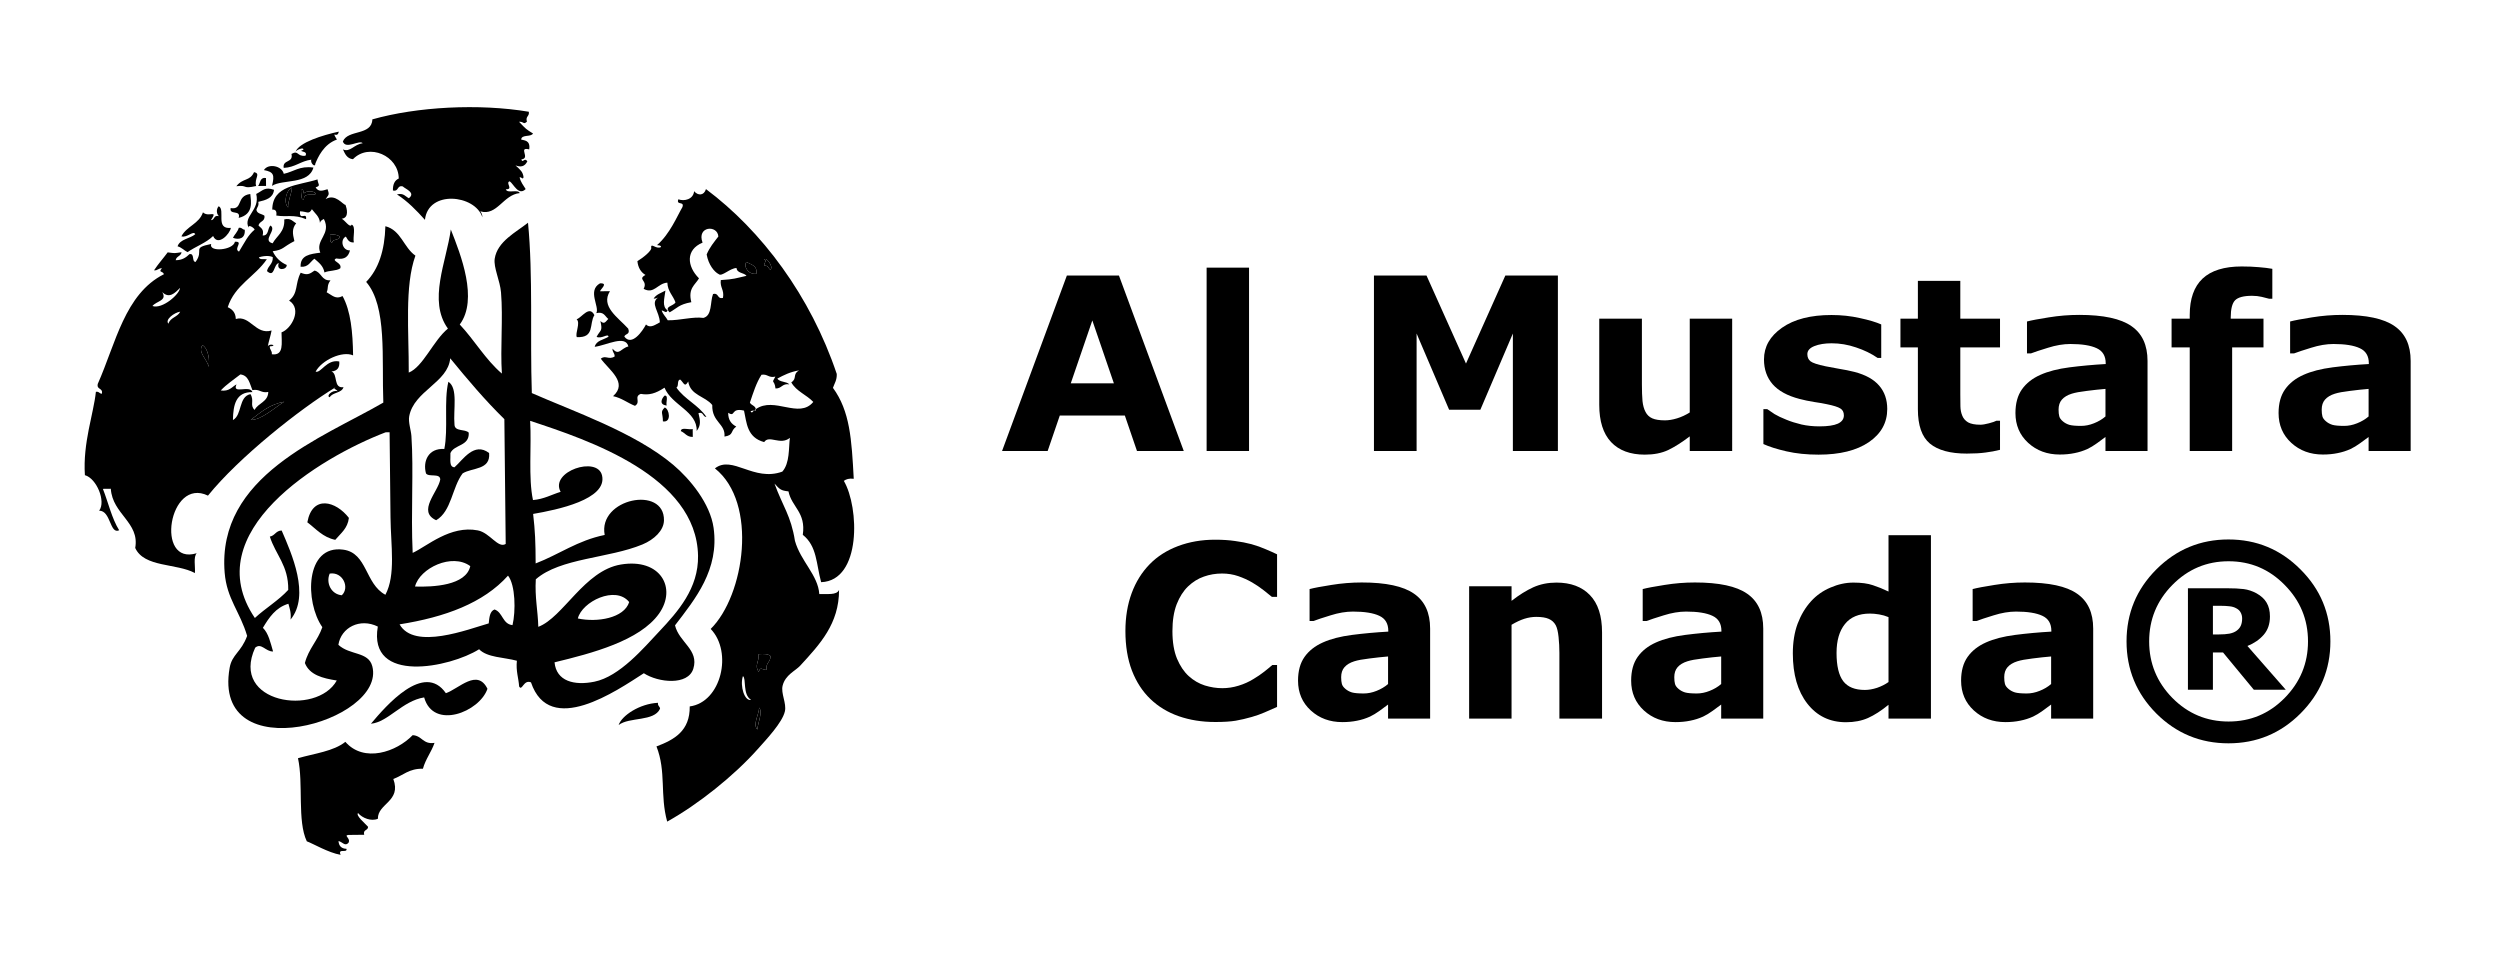 <?xml version="1.0" encoding="UTF-8" standalone="no"?>
<!-- Generator: Adobe Illustrator 27.0.0, SVG Export Plug-In . SVG Version: 6.00 Build 0)  -->

<svg
   version="1.1"
   id="Layer_1"
   x="0px"
   y="0px"
   viewBox="0 0 2762.5 1062.99"
   style="enable-background:new 0 0 2762.5 1062.99;"
   xml:space="preserve"
   sodipodi:docname="Al Mustafa Black logo ver.svg"
   inkscape:version="1.2.1 (9c6d41e410, 2022-07-14)"
   xmlns:inkscape="http://www.inkscape.org/namespaces/inkscape"
   xmlns:sodipodi="http://sodipodi.sourceforge.net/DTD/sodipodi-0.dtd"
   xmlns="http://www.w3.org/2000/svg"
   xmlns:svg="http://www.w3.org/2000/svg"><defs
   id="defs73" /><sodipodi:namedview
   id="namedview71"
   pagecolor="#ffffff"
   bordercolor="#000000"
   borderopacity="0.25"
   inkscape:showpageshadow="2"
   inkscape:pageopacity="0.0"
   inkscape:pagecheckerboard="0"
   inkscape:deskcolor="#d1d1d1"
   showgrid="false"
   inkscape:zoom="0.62795399"
   inkscape:cx="1423.6712"
   inkscape:cy="554.18073"
   inkscape:window-width="3440"
   inkscape:window-height="1377"
   inkscape:window-x="-8"
   inkscape:window-y="-8"
   inkscape:window-maximized="1"
   inkscape:current-layer="g68" />
<style
   type="text/css"
   id="style2">
	.st0{fill-rule:evenodd;clip-rule:evenodd;fill:#009B83;}
	.st1{fill-rule:evenodd;clip-rule:evenodd;fill:#0D9B83;}
	.st2{fill:#009B83;}
	.st3{font-family:'MyriadPro-Bold';}
	.st4{font-size:320px;}
</style>
<g
   id="g68">
	
	
	
	
	
	
	
	
	
	
	
	
	
	
	
	
	
	
	
	
	
	
	
	
	
	
	
	
	
	
	
	<g
   id="g2235"><path
     class="st0"
     d="M313.56,192.08c10.98-2.25,17.29-9.07,32.77-6.92c-5.21,19-34.15,12.68-45.76,20.2   c3.07-12.33,1.75-15.37-8.94-17.42C296.32,180.18,311.67,183.13,313.56,192.08L313.56,192.08z"
     id="path4"
     style="fill:#000000" /><path
     class="st0"
     d="M261.16,205.78c7.2-9.33,15.07-5.33,19.54-15.54c8,1.57-0.14,6.99,2.35,15.3   C267.03,209.22,274.42,204.09,261.16,205.78L261.16,205.78z"
     id="path6"
     style="fill:#000000" /><path
     class="st0"
     d="M293.9,196.67c0.03,2.92,0.06,5.84,0.09,8.76c-2.92,0.03-5.84,0.06-8.76,0.09   C287.79,202.24,287.03,195.72,293.9,196.67L293.9,196.67z"
     id="path8"
     style="fill:#000000" /><path
     class="st0"
     d="M276.58,214.38c0.77,8.2,4.03,22.32-12.85,26.41c2.77-9.47-10.46-2.6-8.88-10.85   C268.91,232.2,260.57,216.37,276.58,214.38L276.58,214.38z"
     id="path10"
     style="fill:#000000" /><path
     class="st0"
     d="M638.52,683.41c21.21,4.6,51.16-0.28,56.73-18.13C680.25,646.54,643.02,664.82,638.52,683.41L638.52,683.41z    M441.53,689.91c16.29,28.82,75.97,5.36,98.51-1.06c0.7-6.53,1.12-13.34,6.4-15.39c9.26,3.09,8.7,16.2,19.89,17.3   c3.65-15.22,3.28-44.36-4.97-54.69C534.13,666.45,491.67,681.94,441.53,689.91L441.53,689.91z M377.69,657.76   c9.02-8.35,1.22-26.28-13.4-23.94C359.83,644.43,366.18,656.79,377.69,657.76L377.69,657.76z M458.6,648.13   c20.03,0.62,56.3-1.05,61.06-22.55C499.6,610.73,463.77,627.73,458.6,648.13L458.6,648.13z M426.11,477.7   c-72.91,27.89-208.8,110.27-144.49,205.18c11.74-10.89,26.07-19.25,36.89-31.05c0.39-26.96-14.02-38.79-20.34-58.9   c5.68-0.94,6.53-6.61,13.07-6.71c10.96,25.35,31.78,71.72,9.82,98.42c0.88-7.54-1-12.26-2.38-17.49   c-14.13,4.22-21.34,15.22-28.18,26.58c6.26,6.15,8.41,16.49,11.23,26.15c-8.12,0.33-12.93-10.03-19.75-4.17   c-28.33,61.57,68.05,76.1,90.16,36.25c-15.68-2.42-30.09-6.14-35.24-19.32c3.97-15.61,14.32-24.98,19.28-39.62   c-19.44-27.73-19.2-91.42,23.16-85.64c26.65,3.64,23.91,37.81,46.52,49.86c11.61-21.84,5.98-54.36,5.65-85.45   c-0.34-31.29-0.7-65.29-1.01-94.14C429.03,477.66,427.57,477.68,426.11,477.7L426.11,477.7z M588.94,552.57   c12.21-1.04,20.42-6.01,30.55-9.09c-12.38-22.45,40.78-40.23,45.79-18.01c5.97,26.47-49.88,37.89-76.17,42.42   c2.19,18.95,2.7,30.9,2.78,54.71c25.95-9.98,46.36-25.39,76.29-31.47c-7.64-40.3,66.27-55.16,65.51-16.04   c-0.21,11.04-10.7,21.09-23.8,26.54c-37.16,15.43-90.95,14.91-117.82,38.49c-1.21,19.69,2.3,34.55,2.76,52.52   c27.55-10.39,50.84-62.13,91.22-68.85c43.84-7.31,62.24,25.99,42.18,54.28c-21.21,29.91-74.01,43.79-115.46,53.79   c2,20.97,21.87,25.92,44.02,21.42c28.03-5.69,54.69-37.51,71.66-55.51c20.57-21.81,43.54-47.68,42.89-83.66   c-1.59-87.91-120.71-127.75-185.52-149.08C587.5,493.55,583.67,527.71,588.94,552.57L588.94,552.57z M452.19,459.9   c-1.24,6.56,1.99,15.48,2.42,21.87c2.62,38.2-0.73,83.82,1.39,129.17c15.75-7.25,41.56-30.78,71.99-24.86   c13.4,2.61,22.29,20.26,30.81,14.99c-0.49-45.97-0.99-91.95-1.48-137.92c-21.39-20.94-40.78-43.91-59.84-67.23   C495.11,422.76,457.54,431.72,452.19,459.9L452.19,459.9z M583.45,246.1c5.67,58.39,2.14,126.19,4.22,188.25   c44.98,19.87,113.85,43.43,156.31,79.33c18.77,15.87,40.8,42.84,44.54,69.58c6.44,46.11-20.23,78.54-42.63,107.74   c4.46,18.82,26.78,26.91,20.22,47.95c-5.87,18.82-38.72,15.38-54.68,4.97c-29.89,19.21-104.15,70.87-124.69,10.1   c-8.28-3.57-9.86,10.29-13.09,4.52c-0.67-9.64-3.68-16.89-2.5-28.43c-14.26-3.87-32.75-3.43-41.74-12.69   c-31.92,20.13-122.99,39.05-111.93-25.07c-19.76-9.79-40.61,1.06-43.57,20.17c12.64,11.76,33.19,7.22,37.48,23.68   c15.98,61.33-177.77,115.96-157.63,1.7c2.63-14.93,12.73-17.13,19.33-35.24c-7.98-26.99-22.47-40.91-24.84-69.8   c-8.77-107,107.45-148.67,175.32-188c-1.9-48.97,4.39-106.3-18.95-133.36c13.71-14.02,20.48-34.83,21.23-61.53   c17.34,4.41,20.22,23.6,33.19,32.49c-12.11,33.64-7.16,83.97-7.37,129.26c15.75-6.27,27.19-35.47,43.27-48.63   c-22.31-30.85-1.57-74.03,3.2-109.51c11.09,27.95,30.52,77.26,9.89,104.99c16.29,17.3,28.44,38.81,46.56,54.24   c-1.88-28.75,1.43-60.79-0.97-89.76c-1.06-12.85-8.42-27.47-6.97-37.15C549.54,266.67,570.41,256.57,583.45,246.1L583.45,246.1z"
     id="path12"
     style="fill:#000000" /><path
     class="st0"
     d="M263.85,251.73c3.53-0.65,3.79,2.03,6.59,2.12c0.93,10.01-6.87,11.46-13.04,8.9   C259.32,258.86,262.61,256.3,263.85,251.73L263.85,251.73z"
     id="path14"
     style="fill:#000000" /><path
     class="st0"
     d="M364.64,259.41c5.07-0.75,8.41,0.26,10.97,2.07c-0.55,4.51-8.13,2.15-8.69,6.66   C363.95,267.5,365.05,262.68,364.64,259.41L364.64,259.41z"
     id="path16"
     style="fill:#000000" /><path
     class="st0"
     d="M824.76,289.48c5.08,2.93,12.26,3.71,11.09,13.02C826.77,303.83,821.27,294.16,824.76,289.48L824.76,289.48z"
     id="path18"
     style="fill:#000000" /><path
     class="st0"
     d="M656.8,348.22c-6.04,9.48,0.76,25.35-19.44,24.29c-2.03-4.42,4.38-15.96-0.21-19.7   C642.93,350.94,651.18,336.91,656.8,348.22L656.8,348.22z"
     id="path20"
     style="fill:#000000" /><path
     class="st0"
     d="M223.64,381.35c6.92,3.98,8.26,17.91,6.83,24.01C229.23,396.85,218.11,389.74,223.64,381.35L223.64,381.35z"
     id="path22"
     style="fill:#000000" /><path
     class="st0"
     d="M734.39,437.16c4.74-0.42,1.08,7.75,2.31,10.92C728.17,447.27,730.76,440.65,734.39,437.16L734.39,437.16z"
     id="path24"
     style="fill:#000000" /><path
     class="st0"
     d="M314.08,443.87c-11,6.89-25.74,20.59-37,20.1C287.87,455.76,297.89,446.8,314.08,443.87L314.08,443.87z"
     id="path26"
     style="fill:#000000" /><path
     class="st0"
     d="M734.54,450.29c5.08,1.59,7.83,16.94-2.03,15.35C732.52,456.11,729.12,455.61,734.54,450.29L734.54,450.29z"
     id="path28"
     style="fill:#000000" /><path
     class="st0"
     d="M752.33,476.37c0.22-4.84,9.28-1.03,13.11-2.33c0.03,2.92,0.06,5.84,0.09,8.76   C758.87,482.97,756.98,478.27,752.33,476.37L752.33,476.37z"
     id="path30"
     style="fill:#000000" /><path
     class="st0"
     d="M385.53,572.28c-1.35,11.68-9.09,17.1-15.07,24.25c-13.81-2.86-21.3-12.18-30.86-19.38   C345.22,546.43,371.23,553.69,385.53,572.28L385.53,572.28z"
     id="path32"
     style="fill:#000000" /><path
     class="st0"
     d="M838.19,722.86c5.39-0.34,10.54-0.44,13.16,2.05c0.43,6.92-5.74,7.38-4.22,15.37c-5.48-0.21-6.9-4.1-8.73,2.29   C833.26,734.69,839.03,732.06,838.19,722.86L838.19,722.86z"
     id="path34"
     style="fill:#000000" /><path
     class="st0"
     d="M492.71,765.99c14.54-5.16,34.76-27.62,45.93-4.87c-8.69,25.57-59.71,45.87-69.96,9.51   c-24.19,3.91-39.77,27.3-58.8,29.1C426.43,780.07,468.53,731,492.71,765.99L492.71,765.99z"
     id="path36"
     style="fill:#000000" /><path
     class="st0"
     d="M727.1,776.6c-0.58,3.55,2.11,3.75,2.26,6.55c-6.6,14.48-33.79,8.81-45.78,18.01   C687.02,790.79,706.67,777.57,727.1,776.6L727.1,776.6z"
     id="path38"
     style="fill:#000000" /><path
     class="st0"
     d="M838.82,781.97c4.4,4.45-1.56,17.14-1.93,24.1C831.4,800.56,838.82,789.29,838.82,781.97L838.82,781.97z"
     id="path40"
     style="fill:#000000" /><path
     class="st0"
     d="M395.61,898.41c-2.7,2.91,7.65,11.26,11.11,15.21c0.02,4.35-5.94,2.85-4.28,8.8   c-5.84,0.06-11.68,0.13-17.51,0.19c-5.64,0.59,3.05,3.74,0.09,8.76c-3.83,4.11-6.4-0.88-10.97-2.07c0.33,5.57,3.28,8.46,8.85,8.66   c0.93,5.24-9.98-1.11-6.5,6.64c-13.64-2.33-30.89-12.66-37.38-14.93c-10.75-22.61-3.55-63.62-9.75-91.85   c18.24-5.25,39.4-7.65,52.35-18.08c20.61,23.59,56.59,11.11,74.36-7.37c10.39,0.45,11.35,10.54,24.18,8.5   c-3.52,10.28-9.88,17.77-12.83,28.6c-15.2-0.43-21.97,7.38-32.72,11.3c9.21,24.93-17.4,26.95-17.04,43.97   C410.31,907.91,400.45,904.01,395.61,898.41L395.61,898.41z"
     id="path42"
     style="fill:#000000" /><path
     class="st0"
     d="M372.27,154.23c-14.75,5.15-21.1,19.92-23.8,26.53c0.03,5.14-5.98-0.74-4.43-4.33   c-11.79,1.46-17.82,8.56-30.55,9.09c-1.57-9.48,10.96-5.16,8.59-15.42c8.08-4.61,5.76,3.08,15.35,2.02   c3.84-5.93-9.69-4.13-2.26-6.54c0.9-3.63-8.16,0.28-8.73,2.28c4.03-10.52,29.84-18.43,47.93-22.41   C372.72,153.98,365.59,142.89,372.27,154.23L372.27,154.23z"
     id="path44"
     style="fill:#000000" /><path
     class="st0"
     d="M575.89,154.23c2.49,0.99,10.56,0.15,8.88,10.85c-12.85-3.19,1.86,9.98-8.64,11.04   c1.28,4.93,3.39-2.69,6.59,2.12c-2.82,5.8-7.11,6.79-13.09,4.52c5.69,5.21,8.12,7.17,8.9,13.04c-0.94,3.19-1.92-0.2-4.38,0.05   c1.17,5.45,4.24,8.95,6.71,13.06c-7.85,7.88-13.26-5.52-17.61-8.57c-5.25,1.42,4.58,9.1-4.28,8.8c1.42,5.18,13.47-0.48,15.37,4.21   c-18.38,1.78-25.07,25.65-43.57,20.17c1.18,1.75,2.32,3.53,2.26,6.54c-8.09-25.14-59.98-30.4-63.46,2.87   c-9.33-10.39-19.01-20.42-30.96-28.13c7.55-1.82,9.27,2.33,13.18,4.24c8.01-6.21-4.16-10.33-6.71-13.06   c-6.76-1.56-4.14,6.05-10.9,4.5c-0.18-6.67,1.87-11.17,6.43-13.21c-0.07-25.17-32.96-39.66-50.59-21.35   c-6.55-0.68-8.78-5.78-11.06-10.83c7.97,3.64,12.34-5.75,21.82-6.8c-3.38-4.27-18.75,7.36-21.91-1.95   c5.39-13.49,32.04-6.18,32.58-24.44c49.27-13.96,117.62-17.7,172.88-8.43c0.95,5.27-3.95,4.8-2.07,10.97   c-4.31,3.69-2.79-0.17-8.76,0.09c7.9,8.27,7.68,8.12,15.47,12.97C586.67,151.78,576.35,148.18,575.89,154.23L575.89,154.23z"
     id="path46"
     style="fill:#000000" /><path
     class="st0"
     d="M366.93,268.14c0.55-4.51,8.13-2.15,8.69-6.66c-2.56-1.81-5.9-2.82-10.97-2.07   C365.05,262.68,363.95,267.5,366.93,268.14L366.93,268.14z M348.82,213.6c-2.83-2.96-10.37-2.88-13.14,0.14   c-0.51-1.69-0.11-4.32-2.24-4.35c1.23,3.17-2.44,11.34,2.31,10.92C335.59,211.34,349.34,217.56,348.82,213.6L348.82,213.6z    M318.34,229.25c-0.5-6.72,4.77-17.84,4.14-21.94C316.95,209.23,312.58,223.47,318.34,229.25L318.34,229.25z M305.3,238.15   c0.7-4.4-0.52-6.84-4.45-6.52c0.21-27.24,28.94-26.56,50-33.38c0.33,5.48,4.25,6.81-2.1,8.78c3.13,5.38,7.58,3.78,13.16,2.05   c2.51,6.85,1.09,5.77-2.07,10.97c10.67-6.62,19.21,6.45,21.96,6.33c1.32,3.76,4.42,14.18-4.21,15.37   c3.29,1.27,9.26,10.92,11.02,6.45c4.99,2.27,0.98,13.75,2.4,19.68c-5.48,0.43-6.89-3.29-8.83-6.47c-6.66,3.24-4.1,15.6,4.54,15.28   c-1.62,6.36-5.3,10.7-15.23,8.92c-6.09,2.88,6.94,4.45,4.5,10.9c-4.28,3.04-12.48,2.23-17.47,4.57c-1.3-7.52-6.5-11.07-11.11-15.21   c-4.67,3.37-6.44,9.58-15.23,8.92c-0.62-12.88,10.65-14.12,21.73-15.56c-5.89-14.41,12.61-20.17,3.98-37.26   c-1.94,0.99-3.89,1.96-4.33,4.43c-0.42-7.29-5.76-10.75-8.92-15.23c-3.47,6.43-5.36,2.46-13.11,2.33   c-1.06,11.13,7.75-0.04,6.66,8.69C324.73,236.51,316.41,240.13,305.3,238.15L305.3,238.15z"
     id="path48"
     style="fill:#000000" /><path
     class="st0"
     d="M235.48,260.8c-7.7,7.62-19.25,11.49-28.27,17.82c-3.89-1.93-6.45-5.22-11.02-6.45   c2.76-8.13,13.65-8.3,19.56-13.35c-2.05-4.61-8.75,4.23-15.3,2.35c5.6-11.13,19.73-13.9,23.8-26.53c6.41,6.13,16.97-3.76,8.85,8.66   c4.35-0.08,2.72-6,8.71-4.47c-2.84-2.85-2.9-8.04-0.12-10.95c7.68,3.89-4.22,25.8,13.39,23.94   C254.17,258.31,240.84,272.78,235.48,260.8L235.48,260.8z"
     id="path50"
     style="fill:#000000" /><path
     class="st0"
     d="M277.08,463.97c11.27,0.48,26.01-13.22,37-20.1C297.89,446.8,287.87,455.76,277.08,463.97L277.08,463.97z    M278.94,433.3c-18.13-0.41-21.28,13.83-21.56,30.88c10.44-5.67,6-25.9,19.4-28.67c4.54,7.64-1.14,11.95,4.57,17.47   c3.88-7.76,14.78-8.64,15.11-19.87c-8.1,1.64-9.43-3.64-17.54-2c-3.06-7.2-4.18-16.38-13.32-17.37   c-7.36,5.79-15.36,10.96-21.7,17.75c9.47,1.32,12.23-3.92,17.44-6.76C255.97,436.37,276.32,424.84,278.94,433.3L278.94,433.3z    M230.47,405.36c1.44-6.1,0.09-20.03-6.83-24.01C218.11,389.74,229.23,396.85,230.47,405.36L230.47,405.36z M186.16,357.67   c1.85-6.86,10.25-7.3,12.99-13.28C192.59,345.29,181.88,353.33,186.16,357.67L186.16,357.67z M179.22,322.71   c5.95,9.68-6.42,9.84-10.78,15.44c11.03,3.8,30.29-13.3,30.44-20.03C193.28,323.95,186.9,330.32,179.22,322.71L179.22,322.71z    M301.34,277.61c3.24,7.02,8.41,12.07,15.49,15.16c0.39,5.62-12.13,7.21-8.78-2.1c-6.02,1.36-4.31,16.8-13.04,8.9   c1.19-6.05,6.83-7.76,6.4-15.4c-2.75-1.59-8.99-1.9-15.32,0.16c0.71,2.97,5.5,1.76,8.78,2.1c-12.93,19.11-35.57,28.73-43.22,53.01   c4.95,2.32,8.72,5.85,8.9,13.04c15.88-4.55,21.82,17.99,39.55,12.71c-1.1,6.14-3.09,11.41-4.19,17.56   c2.18-4.13,11.45-0.36,2.19-0.02c-0.23,3.93,2.73,4.59,2.28,8.73c13.69,1.85,10.69-12.65,10.69-24.2   c10.86-3.85,23.25-25.71,8.38-35.12c10.46-8.35,6.24-18.13,12.81-30.79c7.06,2.93,9.59,1.75,15.3-2.35   c7.74,1.68,7.56,11.46,17.63,10.76c-4.39,5.91-1.98,8.35-4.24,13.18c5.96,3.2,10,8.36,17.56,4.19   c9.11,16.52,11.31,40.09,11.65,65.56c-11.86-5.26-34.54,5.18-41.41,17.96c5.87,2.06,12.21-13.98,26.15-11.23   c0.64,7.13-2.49,10.56-8.64,11.04c7.45,2.72,1.66,18.96,13.32,17.37c-1.98,6.73-12.08,5.51-15.2,11.11   c-4.54-1.17,2.86-8.5,8.69-6.66c-1.26-2.03-6.12-3.25-2.24-4.36c-39.48,24.03-106.77,77.32-141.03,119.75   c-43.33-21.22-58.71,77.99-12.45,63.63c-3.84,4.18-1.44,14.48-1.95,21.92c-20.31-10.97-56.19-6.04-65.98-27.75   c5.05-28.25-25.11-37.09-26.98-65.39c-2.92,0.03-5.84,0.06-8.76,0.09c6.02,15.25,9.86,32.72,18.01,45.79   c-10.54,4.81-9.03-21.71-22.13-21.66c7.8-10.23-2.9-35.77-15.75-39.24c-2.39-35.84,9.69-68.11,12.14-92.09   c3.53-0.66,3.79,2.03,6.59,2.12c1.56-6.76-6.05-4.14-4.5-10.9c19.9-44.78,29.79-99.37,73.14-121.21c-1.68-4.12-6.55-1.45-2.26-6.54   c-3.93-0.23-4.59,2.73-8.73,2.28c4.6-7.05,10.16-13.16,15.11-19.87c8.74,1.11,6.61,1.13,15.32-0.16c-0.6,4.47-5.88,4.36-6.47,8.83   c7.36-0.02,11.55-3.14,15.25-6.73c6.04-1,2.14,8.14,6.66,8.69c10.1-13.59-4.95-15.4,17.3-19.89c-3.22,9.26,24.27,7.07,26.25-2.47   c10.13-0.58-2.07,7.83,4.5,10.9c6.76-10.94,9.75-17.98,17.25-24.27c-0.26-1.74-7.31-6.56-6.59-2.12   c-6.44-12.85,12.83-19.18,8.36-37.31c7.48-3.78,9.43-8.16,19.66-4.59c-0.99,9.14-9.01,11.4-17.37,13.32   c0.98,4.57-1.44,5.81-2.09,8.78c0.66,4.49,5.89,4.31,8.83,6.47c1.11,6.86-5.83,5.85-6.45,11.02c2.5,2.61,6.29,3.9,4.5,10.9   c7.04,0.39,5.24-7.86,8.64-11.04c7.71,4.68-9.82,16.61,2.4,19.68c4.62-8.47,13.68-12.61,12.85-26.41   c7.55-1.82,9.27,2.33,13.18,4.24c-4.79,6.1-4.05,11.17-1.98,19.73C312.14,273.14,313.51,276.04,301.34,277.61L301.34,277.61z"
     id="path52"
     style="fill:#000000" /><path
     class="st0"
     d="M322.48,207.31c0.63,4.1-4.64,15.22-4.14,21.94C312.58,223.47,316.95,209.23,322.48,207.31L322.48,207.31z"
     id="path54"
     style="fill:#000000" /><path
     class="st0"
     d="M335.76,220.31c-4.74,0.42-1.08-7.75-2.31-10.92c2.13,0.04,1.73,2.66,2.24,4.35c2.77-3.02,10.3-3.1,13.14-0.14   C349.34,217.56,335.59,211.34,335.76,220.31L335.76,220.31z"
     id="path56"
     style="fill:#000000" /><path
     class="st0"
     d="M835.21,452.09c0.07,0.45,0.11,0.94,0.08,1.49c-0.62-0.03-1.32-0.02-2.02,0.02c-0.79,0.68-1.57,1.4-2.34,2.21   c-3.21-1.32-0.46-2.04,2.34-2.21C833.91,453.06,834.55,452.55,835.21,452.09c-0.65-3.98-5.05-4.12-6.58-7.19   c3.67-10.85,7.09-21.95,12.81-30.79c6.9-1.15,7.77,3.86,15.35,2.02c-5.07,8.65-1.08,2.59,0.14,13.14c6.93,0.28,7.25-5.9,15.28-4.54   c-3.09-3.48-10.83-2.22-13.21-6.43c7.13-3.85,14.49-7.48,23.99-9.02c-7.68,4.5-1.78,8.82-8.62,13.23   c5.48,9.9,16.89,13.73,24.32,21.63C882.86,463.32,855.61,437.68,835.21,452.09L835.21,452.09z M824.76,289.48   c5.08,2.93,12.26,3.71,11.09,13.02C826.77,303.83,821.27,294.16,824.76,289.48L824.76,289.48z M844.44,287.08   c1.61-4.36,11.23,8.38,6.69,10.88c-2.24-1.4-2.32-5.01-6.62-4.31C844.01,289.91,848.19,287.94,844.44,287.08L844.44,287.08z    M847.13,740.28c-5.48-0.21-6.9-4.1-8.73,2.29c-5.14-7.87,0.63-10.51-0.21-19.71c5.39-0.34,10.54-0.44,13.16,2.05   C851.78,731.83,845.6,732.29,847.13,740.28L847.13,740.28z M836.89,806.08c-5.49-5.51,1.93-16.78,1.93-24.1   C843.22,786.42,837.26,799.11,836.89,806.08L836.89,806.08z M820.93,747.13c3.97,2.24-0.56,20.68,9.04,26.18   C822.84,775.28,817.31,758.03,820.93,747.13L820.93,747.13z M943.39,529.05c-2.34-43.83-4.19-74.77-22.98-100.47   c1.65-4.88,4.51-8.59,4.21-15.37c-29.05-86.4-83.03-158.28-144.52-204.26c-2.12,7.26-8.76,7.55-13.11,2.33   c-0.83,9.06-10.96,11.41-17.42,8.95c-2.63,7.11,7.1,1.6,4.47,8.71c-5.58,9.4-13.78,29.63-28.01,41.9c1.7,0.47,4.32,0.01,4.4,2.14   c-5.4,2.9-10.68-4.77-10.95,0.12c1.96,3.48-9.64,12.15-15.16,15.49c0.8,7.3,3.9,12.25,8.92,15.23c-9.42,5.23,3.04,5.86-2.02,15.35   c11.51,6.31,15.35-6.12,26.2-6.85c0.41,9.91,6.34,14.18,8.99,21.8c-2.12,4.26-13.3,4.34-6.45,11.02   c8.52-4.78,10.12-8.7,23.96-11.21c-3.92-15.39,4.21-18.98,8.47-26.37c-13.33-13.23-15.01-31.56,3.95-39.45   c-6.81-18.25,16.63-19.93,17.44-6.76c-4.76,6.17-9.74,12.13-12.92,19.84c1.98,11.38,8.45,19.3,13.37,21.75   c3.35,3.13,12.31-6.62,19.63-6.78c0.59,6.04,8.19,4.91,11.04,8.64c-12.27,2.74-13.5,3.78-28.41,4.69   c-1.08,8.48,4.02,10.64,2.4,19.68c-6.72,1.7-4.27-5.96-10.99-4.26c-3.39,8.95-0.71,23.85-10.66,26.39   c-11.65-1.62-25.67,2.83-39.38,2.61c-2.01-3.85-5.35-6.34-6.69-10.88c2.59,0.29,5.01,3.84,6.57-0.07   c-6.63-4.07-3.45-13.38-2.43-21.87c-4.66,2.66-10.42,4.24-13.04,8.9c2.04,0.04,3.51-0.47,4.8-1.17c0.52-0.37,1.09-0.73,1.75-1.08   c-0.56,0.38-1.14,0.75-1.75,1.08c-8.83,6.35,1.73,15.71,2.05,27.37c-4.33,2.09-10.34,7.24-15.3,2.35   c-3.69,7.2-15.65,24.56-23.94,13.4c0.9-3.45,6.87-1.95,4.28-8.81c-11.31-12.49-30.79-24.55-20.15-41.38   c-3.65,0.04-7.3,0.08-10.95,0.12c0.59-2.58,9.55-9.2-0.09-8.76c-14.21,8.11-0.28,25.67-4.02,32.89c8.45-1.99,9.51,3.56,13.21,6.43   c-2.9,2.79-4.23,6.63-8.74,2.28c2.84,11.98-0.19,9.61-4.19,17.56c5.83,2.51,12.85-4.34,13.14-0.14   c-5.39,3.38-13.58,4.04-15.21,11.11c13.11-1.66,34.03-13.61,37.22-0.4c-7.98,1.69-10.56,11.02-17.49,2.38   c-0.44,4.14,2.52,4.8,2.28,8.73c-6.69,4.08-9.87-1.86-15.3,2.36c9.05,12.54,30.42,26.44,13.58,41.45   c9.57,2.03,15.85,7.42,24.2,10.69c6.93-4.19-1.63-10.12,6.43-13.21c9.02,1.61,16.13-0.24,26.2-6.85   c8.09,19.58,36.34,26,35.55,47.79c4.79-6.1,4.05-11.17,1.98-19.73c5.96-1.66,4.45,4.3,8.8,4.28   c-8.77-13.17-24.24-19.49-33.19-32.49c3.02-1.38,0.24-8.43,4.29-8.8c4.15,3.81,4.75,9.09,8.78,2.1c2.25,15.4,18.8,16.2,26.55,25.99   c-0.52,19.14,14.77,20.41,13.51,34.89c10.84-1.79,5.84-5.71,13.02-11.09c-5.27-2.73-8.99-7.05-8.92-15.23   c8.48,5.47,2.33-6.02,17.49-2.38c2.96,13.35,3.12,29.68,22.27,34.79c5.44-8.39,17.74,4.02,28.41-4.68   c-1.45,11.14,0.07,27.85-8.36,37.31c-31.75,11.52-55.2-18.66-74.48-3.58c47.94,38.1,32.76,140.44-4.66,177.4   c24.56,25.52,11.74,80.96-23.16,85.64c0.34,27.06-17.04,36.76-36.75,44.19c10.99,28.01,3.64,53.55,11.84,83.07   c34.26-19.04,73.69-50.53,99.86-79.9c9.56-10.73,27.38-29.51,30.2-41.92c2.03-8.91-4.65-19.87-2.5-28.44   c3.02-12.01,14.02-16.17,19.47-22.1c21.92-23.86,42.88-46.27,42.89-83.66c-2.6,6.12-13.4,4.21-21.85,4.61   c-1.36-20.98-20.57-36.28-26.91-58.83c-4.31-27.67-13.7-38.63-22.58-63.25c5.9,6.54,7.23,7.7,15.42,8.59   c3.68,17.63,19.45,22.92,15.84,48c15.91,12.64,14.73,32.18,20.27,52.33c44.69-1.61,42.18-82.86,25.07-111.94   C934.98,529.49,938.3,528.41,943.39,529.05L943.39,529.05z"
     id="path58"
     style="fill:#000000" /><path
     class="st0"
     d="M844.44,287.08c1.61-4.36,11.23,8.38,6.69,10.88c-2.24-1.4-2.32-5.01-6.62-4.31   C844.01,289.91,848.19,287.94,844.44,287.08L844.44,287.08z"
     id="path60"
     style="fill:#000000" /><path
     class="st1"
     d="M495.46,421.85c10.91,7.09,5.26,30.74,6.75,47.25c0.13,8.13,11.84,4.66,15.75,9   c0.86,15.11-15.77,12.73-20.24,22.5c0.38,6.37-1.94,15.44,4.49,15.75c9.39-8.29,21.72-28.45,38.25-15.75   c1.78,19.03-18.62,15.88-29.25,22.5c-11.68,15.32-12.2,41.79-29.25,51.75c-21.4-9.72,2.25-31.41,4.5-44.99   c-0.04-7.46-12.72-2.29-15.75-6.75c-3.72-13.55,2.75-28.09,20.25-27C495.46,474.35,490.32,442.96,495.46,421.85"
     id="path62"
     style="fill:#000000" /><path
     d="m 1308.057,498.347 h -51.693 l -13.412,-39.193 h -71.875 l -13.412,39.193 h -50.391 l 71.615,-193.88 h 57.552 z m -77.214,-74.74 -23.828,-69.531 -23.828,69.531 z"
     style="font-weight:bold;font-size:266.667px;font-family:MyriadPro-Bold;-inkscape-font-specification:'MyriadPro-Bold Bold';fill:#000000;fill-opacity:1"
     id="path1556" /><path
     d="m 1380.193,498.347 h -46.875 V 295.742 h 46.875 z"
     style="font-weight:bold;font-size:266.667px;font-family:MyriadPro-Bold;-inkscape-font-specification:'MyriadPro-Bold Bold';fill:#000000;fill-opacity:1"
     id="path1558" /><path
     d="m 1721.469,498.347 h -49.74 V 368.529 l -35.938,84.245 h -34.505 l -35.938,-84.245 V 498.347 h -47.136 V 304.466 h 58.073 l 43.62,97.266 43.49,-97.266 h 58.073 z"
     style="font-weight:bold;font-size:266.667px;font-family:MyriadPro-Bold;-inkscape-font-specification:'MyriadPro-Bold Bold';fill:#000000;fill-opacity:1"
     id="path1560" /><path
     d="m 1914.048,498.347 h -46.875 v -16.146 q -13.021,9.896 -23.828,15.104 -10.807,5.078 -25.781,5.078 -24.219,0 -37.37,-13.932 -13.021,-13.932 -13.021,-41.146 v -95.182 h 47.135 v 72.526 q 0,11.068 0.651,18.49 0.781,7.292 3.385,12.109 2.474,4.818 7.422,7.031 5.078,2.214 14.062,2.214 5.99,0 13.281,-2.214 7.292,-2.214 14.062,-6.51 V 352.123 h 46.875 z"
     style="font-weight:bold;font-size:266.667px;font-family:MyriadPro-Bold;-inkscape-font-specification:'MyriadPro-Bold Bold';fill:#000000;fill-opacity:1"
     id="path1562" /><path
     d="m 2085.402,451.993 q 0,22.656 -20.312,36.589 -20.312,13.802 -55.599,13.802 -19.531,0 -35.417,-3.646 -15.886,-3.646 -25.521,-8.073 v -38.542 h 4.297 q 3.516,2.474 8.073,5.469 4.688,2.865 13.151,6.25 7.292,2.995 16.536,5.208 9.245,2.083 19.792,2.083 13.802,0 20.443,-2.995 6.641,-3.125 6.641,-9.115 0,-5.339 -3.906,-7.682 -3.906,-2.474 -14.844,-4.688 -5.208,-1.172 -14.193,-2.474 -8.854,-1.432 -16.146,-3.385 -19.922,-5.208 -29.557,-16.146 -9.636,-11.068 -9.636,-27.474 0,-21.094 19.922,-35.026 20.052,-14.063 54.688,-14.063 16.406,0 31.38,3.385 15.104,3.255 23.568,7.031 v 36.979 h -4.037 q -10.417,-7.161 -23.828,-11.589 -13.281,-4.557 -26.953,-4.557 -11.328,0 -19.141,3.125 -7.682,3.125 -7.682,8.854 0,5.208 3.516,7.943 3.516,2.734 16.537,5.469 7.161,1.432 15.365,2.865 8.333,1.302 16.667,3.385 18.49,4.818 27.344,15.234 8.854,10.286 8.854,25.781 z"
     style="font-weight:bold;font-size:266.667px;font-family:MyriadPro-Bold;-inkscape-font-specification:'MyriadPro-Bold Bold';fill:#000000;fill-opacity:1"
     id="path1564" /><path
     d="m 2210.012,497.045 q -7.552,1.953 -16.016,2.995 -8.464,1.172 -20.703,1.172 -27.344,0 -40.755,-11.068 -13.281,-11.068 -13.281,-37.891 v -68.359 h -19.271 v -31.771 h 19.271 v -41.797 h 46.875 v 41.797 h 43.88 v 31.771 h -43.88 v 51.823 q 0,7.682 0.13,13.411 0.13,5.729 2.083,10.286 1.823,4.557 6.38,7.292 4.688,2.604 13.542,2.604 3.646,0 9.505,-1.563 5.99,-1.562 8.333,-2.865 h 3.906 z"
     style="font-weight:bold;font-size:266.667px;font-family:MyriadPro-Bold;-inkscape-font-specification:'MyriadPro-Bold Bold';fill:#000000;fill-opacity:1"
     id="path1566" /><path
     d="m 2326.548,460.196 v -30.469 q -9.505,0.781 -20.573,2.214 -11.068,1.302 -16.797,3.125 -7.031,2.214 -10.807,6.51 -3.646,4.167 -3.646,11.068 0,4.557 0.781,7.422 0.781,2.865 3.906,5.469 2.995,2.604 7.162,3.906 4.167,1.172 13.021,1.172 7.031,0 14.193,-2.865 7.292,-2.865 12.76,-7.552 z m 0,22.656 q -3.776,2.865 -9.375,6.901 -5.599,4.036 -10.547,6.38 -6.901,3.125 -14.323,4.557 -7.422,1.562 -16.276,1.562 -20.833,0 -34.896,-12.891 -14.062,-12.891 -14.062,-32.943 0,-16.016 7.162,-26.172 7.162,-10.156 20.312,-16.016 13.021,-5.859 32.292,-8.333 19.271,-2.474 39.974,-3.646 v -0.781 q 0,-12.109 -9.896,-16.667 -9.896,-4.688 -29.167,-4.688 -11.589,0 -24.74,4.167 -13.151,4.036 -18.88,6.25 h -4.297 v -35.286 q 7.422,-1.953 24.088,-4.557 16.797,-2.734 33.594,-2.734 39.974,0 57.682,12.37 17.838,12.24 17.838,38.542 v 99.479 h -46.484 z"
     style="font-weight:bold;font-size:266.667px;font-family:MyriadPro-Bold;-inkscape-font-specification:'MyriadPro-Bold Bold';fill:#000000;fill-opacity:1"
     id="path1568" /><path
     d="m 2510.923,330.117 h -3.516 q -3.125,-0.911 -8.203,-2.083 -4.948,-1.172 -10.677,-1.172 -13.802,0 -18.75,4.948 -4.818,4.948 -4.818,19.141 v 1.172 h 36.198 v 31.771 h -34.635 V 498.347 h -46.875 V 383.894 h -20.052 v -31.771 h 20.052 v -4.036 q 0,-26.823 14.193,-40.234 14.323,-13.411 43.229,-13.411 10.417,0 18.88,0.781 8.463,0.651 14.974,1.823 z"
     style="font-weight:bold;font-size:266.667px;font-family:MyriadPro-Bold;-inkscape-font-specification:'MyriadPro-Bold Bold';fill:#000000;fill-opacity:1"
     id="path1570" /><path
     d="m 2617.304,460.196 v -30.469 q -9.505,0.781 -20.573,2.214 -11.068,1.302 -16.797,3.125 -7.031,2.214 -10.807,6.51 -3.646,4.167 -3.646,11.068 0,4.557 0.781,7.422 0.781,2.865 3.906,5.469 2.995,2.604 7.161,3.906 4.167,1.172 13.021,1.172 7.031,0 14.193,-2.865 7.292,-2.865 12.76,-7.552 z m 0,22.656 q -3.776,2.865 -9.375,6.901 -5.599,4.036 -10.547,6.38 -6.901,3.125 -14.323,4.557 -7.422,1.562 -16.276,1.562 -20.833,0 -34.896,-12.891 -14.063,-12.891 -14.063,-32.943 0,-16.016 7.162,-26.172 7.162,-10.156 20.312,-16.016 13.021,-5.859 32.292,-8.333 19.271,-2.474 39.974,-3.646 v -0.781 q 0,-12.109 -9.896,-16.667 -9.896,-4.688 -29.167,-4.688 -11.589,0 -24.74,4.167 -13.151,4.036 -18.88,6.25 h -4.297 v -35.286 q 7.422,-1.953 24.088,-4.557 16.797,-2.734 33.594,-2.734 39.974,0 57.682,12.37 17.839,12.24 17.839,38.542 v 99.479 h -46.484 z"
     style="font-weight:bold;font-size:266.667px;font-family:MyriadPro-Bold;-inkscape-font-specification:'MyriadPro-Bold Bold';fill:#000000;fill-opacity:1"
     id="path1572" /><path
     d="m 1342.534,797.8 q -21.615,0 -39.974,-6.38 -18.229,-6.38 -31.38,-19.01 -13.151,-12.63 -20.443,-31.51 -7.161,-18.88 -7.161,-43.62 0,-23.047 6.901,-41.797 6.901,-18.75 20.052,-32.161 12.63,-12.891 31.25,-19.922 18.75,-7.031 40.885,-7.031 12.24,0 22.005,1.432 9.896,1.302 18.229,3.516 8.724,2.474 15.755,5.599 7.162,2.995 12.5,5.599 v 47.005 h -5.729 q -3.646,-3.125 -9.245,-7.422 -5.469,-4.297 -12.5,-8.464 -7.162,-4.167 -15.495,-7.031 -8.333,-2.865 -17.839,-2.865 -10.547,0 -20.052,3.385 -9.505,3.255 -17.578,10.938 -7.682,7.422 -12.5,19.661 -4.688,12.24 -4.688,29.688 0,18.229 5.078,30.469 5.208,12.24 13.021,19.271 7.943,7.161 17.708,10.286 9.766,2.995 19.271,2.995 9.114,0 17.969,-2.734 8.984,-2.734 16.537,-7.422 6.38,-3.776 11.849,-8.073 5.469,-4.297 8.984,-7.422 h 5.208 v 46.354 q -7.292,3.255 -13.932,6.12 -6.641,2.865 -13.932,4.948 -9.505,2.734 -17.839,4.167 -8.333,1.432 -22.917,1.432 z"
     style="font-weight:bold;font-size:266.667px;font-family:MyriadPro-Bold;-inkscape-font-specification:'MyriadPro-Bold Bold';fill:#000000;fill-opacity:1"
     id="path1534" /><path
     d="m 1533.81,755.873 v -30.469 q -9.505,0.781 -20.573,2.214 -11.068,1.302 -16.797,3.125 -7.031,2.214 -10.807,6.51 -3.646,4.167 -3.646,11.068 0,4.557 0.781,7.422 0.781,2.865 3.906,5.469 2.995,2.604 7.162,3.906 4.167,1.172 13.021,1.172 7.031,0 14.193,-2.865 7.292,-2.865 12.76,-7.552 z m 0,22.656 q -3.776,2.865 -9.375,6.901 -5.599,4.036 -10.547,6.38 -6.901,3.125 -14.323,4.557 -7.422,1.563 -16.276,1.563 -20.833,0 -34.896,-12.891 -14.062,-12.891 -14.062,-32.943 0,-16.016 7.162,-26.172 7.161,-10.156 20.312,-16.016 13.021,-5.859 32.292,-8.333 19.271,-2.474 39.974,-3.646 v -0.781 q 0,-12.109 -9.896,-16.667 -9.896,-4.688 -29.167,-4.688 -11.589,0 -24.74,4.167 -13.151,4.036 -18.88,6.25 h -4.297 v -35.286 q 7.422,-1.953 24.089,-4.557 16.797,-2.734 33.594,-2.734 39.974,0 57.682,12.37 17.838,12.24 17.838,38.542 v 99.479 h -46.484 z"
     style="font-weight:bold;font-size:266.667px;font-family:MyriadPro-Bold;-inkscape-font-specification:'MyriadPro-Bold Bold';fill:#000000;fill-opacity:1"
     id="path1536" /><path
     d="m 1770.268,794.024 h -47.136 v -72.526 q 0,-8.854 -0.911,-17.578 -0.911,-8.854 -3.125,-13.021 -2.604,-4.818 -7.682,-7.031 -4.948,-2.214 -13.932,-2.214 -6.38,0 -13.021,2.083 -6.51,2.083 -14.193,6.641 v 103.646 h -46.875 V 647.799 h 46.875 v 16.146 q 12.5,-9.766 23.958,-14.974 11.589,-5.208 25.651,-5.208 23.698,0 36.979,13.802 13.412,13.802 13.412,41.276 z"
     style="font-weight:bold;font-size:266.667px;font-family:MyriadPro-Bold;-inkscape-font-specification:'MyriadPro-Bold Bold';fill:#000000;fill-opacity:1"
     id="path1538" /><path
     d="m 1901.909,755.873 v -30.469 q -9.505,0.781 -20.573,2.214 -11.068,1.302 -16.797,3.125 -7.031,2.214 -10.807,6.51 -3.646,4.167 -3.646,11.068 0,4.557 0.781,7.422 0.781,2.865 3.906,5.469 2.995,2.604 7.162,3.906 4.167,1.172 13.021,1.172 7.031,0 14.193,-2.865 7.292,-2.865 12.761,-7.552 z m 0,22.656 q -3.776,2.865 -9.375,6.901 -5.599,4.036 -10.547,6.38 -6.901,3.125 -14.323,4.557 -7.422,1.563 -16.276,1.563 -20.833,0 -34.896,-12.891 -14.062,-12.891 -14.062,-32.943 0,-16.016 7.162,-26.172 7.161,-10.156 20.312,-16.016 13.021,-5.859 32.292,-8.333 19.271,-2.474 39.974,-3.646 v -0.781 q 0,-12.109 -9.896,-16.667 -9.896,-4.688 -29.167,-4.688 -11.588,0 -24.74,4.167 -13.151,4.036 -18.88,6.25 h -4.297 v -35.286 q 7.422,-1.953 24.089,-4.557 16.797,-2.734 33.594,-2.734 39.974,0 57.682,12.37 17.839,12.24 17.839,38.542 v 99.479 h -46.484 z"
     style="font-weight:bold;font-size:266.667px;font-family:MyriadPro-Bold;-inkscape-font-specification:'MyriadPro-Bold Bold';fill:#000000;fill-opacity:1"
     id="path1540" /><path
     d="m 2133.68,794.024 h -46.875 v -15.234 q -12.109,9.896 -22.656,14.583 -10.547,4.688 -24.349,4.688 -26.693,0 -42.708,-20.573 -16.016,-20.573 -16.016,-55.469 0,-18.62 5.338,-32.943 5.469,-14.453 14.844,-24.74 8.854,-9.766 21.484,-15.104 12.63,-5.469 25.26,-5.469 13.151,0 21.484,2.865 8.464,2.734 17.318,7.031 v -62.24 h 46.875 z m -46.875,-40.365 v -71.745 q -4.948,-2.083 -10.417,-2.995 -5.469,-0.911 -10.026,-0.911 -18.49,0 -27.734,11.589 -9.245,11.458 -9.245,31.901 0,21.484 7.422,31.25 7.422,9.635 23.828,9.635 6.38,0 13.542,-2.344 7.162,-2.474 12.63,-6.38 z"
     style="font-weight:bold;font-size:266.667px;font-family:MyriadPro-Bold;-inkscape-font-specification:'MyriadPro-Bold Bold';fill:#000000;fill-opacity:1"
     id="path1542" /><path
     d="m 2266.493,755.873 v -30.469 q -9.505,0.781 -20.573,2.214 -11.068,1.302 -16.797,3.125 -7.031,2.214 -10.807,6.51 -3.646,4.167 -3.646,11.068 0,4.557 0.781,7.422 0.781,2.865 3.906,5.469 2.995,2.604 7.162,3.906 4.167,1.172 13.021,1.172 7.031,0 14.193,-2.865 7.292,-2.865 12.761,-7.552 z m 0,22.656 q -3.776,2.865 -9.375,6.901 -5.599,4.036 -10.547,6.38 -6.901,3.125 -14.323,4.557 -7.422,1.563 -16.276,1.563 -20.833,0 -34.896,-12.891 -14.062,-12.891 -14.062,-32.943 0,-16.016 7.162,-26.172 7.161,-10.156 20.312,-16.016 13.021,-5.859 32.292,-8.333 19.271,-2.474 39.974,-3.646 v -0.781 q 0,-12.109 -9.896,-16.667 -9.896,-4.688 -29.167,-4.688 -11.588,0 -24.74,4.167 -13.151,4.036 -18.88,6.25 h -4.297 v -35.286 q 7.422,-1.953 24.089,-4.557 16.797,-2.734 33.594,-2.734 39.974,0 57.682,12.37 17.839,12.24 17.839,38.542 v 99.479 h -46.484 z"
     style="font-weight:bold;font-size:266.667px;font-family:MyriadPro-Bold;-inkscape-font-specification:'MyriadPro-Bold Bold';fill:#000000;fill-opacity:1"
     id="path1544" /><path
     d="m 2575.087,708.737 q 0,46.615 -33.073,79.688 -32.943,32.943 -79.557,32.943 -46.615,0 -79.688,-32.943 -32.943,-33.073 -32.943,-79.688 0,-46.615 32.943,-79.557 33.073,-33.073 79.688,-33.073 46.615,0 79.557,33.073 33.073,32.943 33.073,79.557 z m -24.74,0 q 0,-36.328 -25.781,-62.37 -25.651,-26.172 -61.979,-26.172 -36.328,0 -62.109,26.172 -25.651,26.042 -25.651,62.37 0,36.328 25.651,62.5 25.781,26.042 62.109,26.042 36.328,0 61.979,-26.042 25.781,-26.172 25.781,-62.5 z m -24.61,53.385 h -35.286 l -33.984,-41.146 h -11.198 v 41.146 h -27.604 V 650.013 h 42.578 q 11.849,0 19.01,0.911 7.162,0.911 14.193,4.688 7.682,4.297 11.198,10.417 3.646,6.12 3.646,15.234 0,12.24 -6.901,20.182 -6.901,7.943 -17.969,12.37 z M 2477.561,683.346 q 0,-3.516 -1.562,-6.38 -1.432,-2.995 -4.948,-4.818 -3.255,-1.823 -7.552,-2.214 -4.167,-0.521 -9.505,-0.521 h -8.724 v 31.641 h 6.641 q 6.901,0 11.849,-0.911 4.948,-1.042 7.943,-3.385 2.995,-2.214 4.427,-5.469 1.432,-3.255 1.432,-7.943 z"
     style="font-weight:bold;font-size:266.667px;font-family:MyriadPro-Bold;-inkscape-font-specification:'MyriadPro-Bold Bold';fill:#000000;fill-opacity:1"
     id="path1546" /></g>
</g>
</svg>
